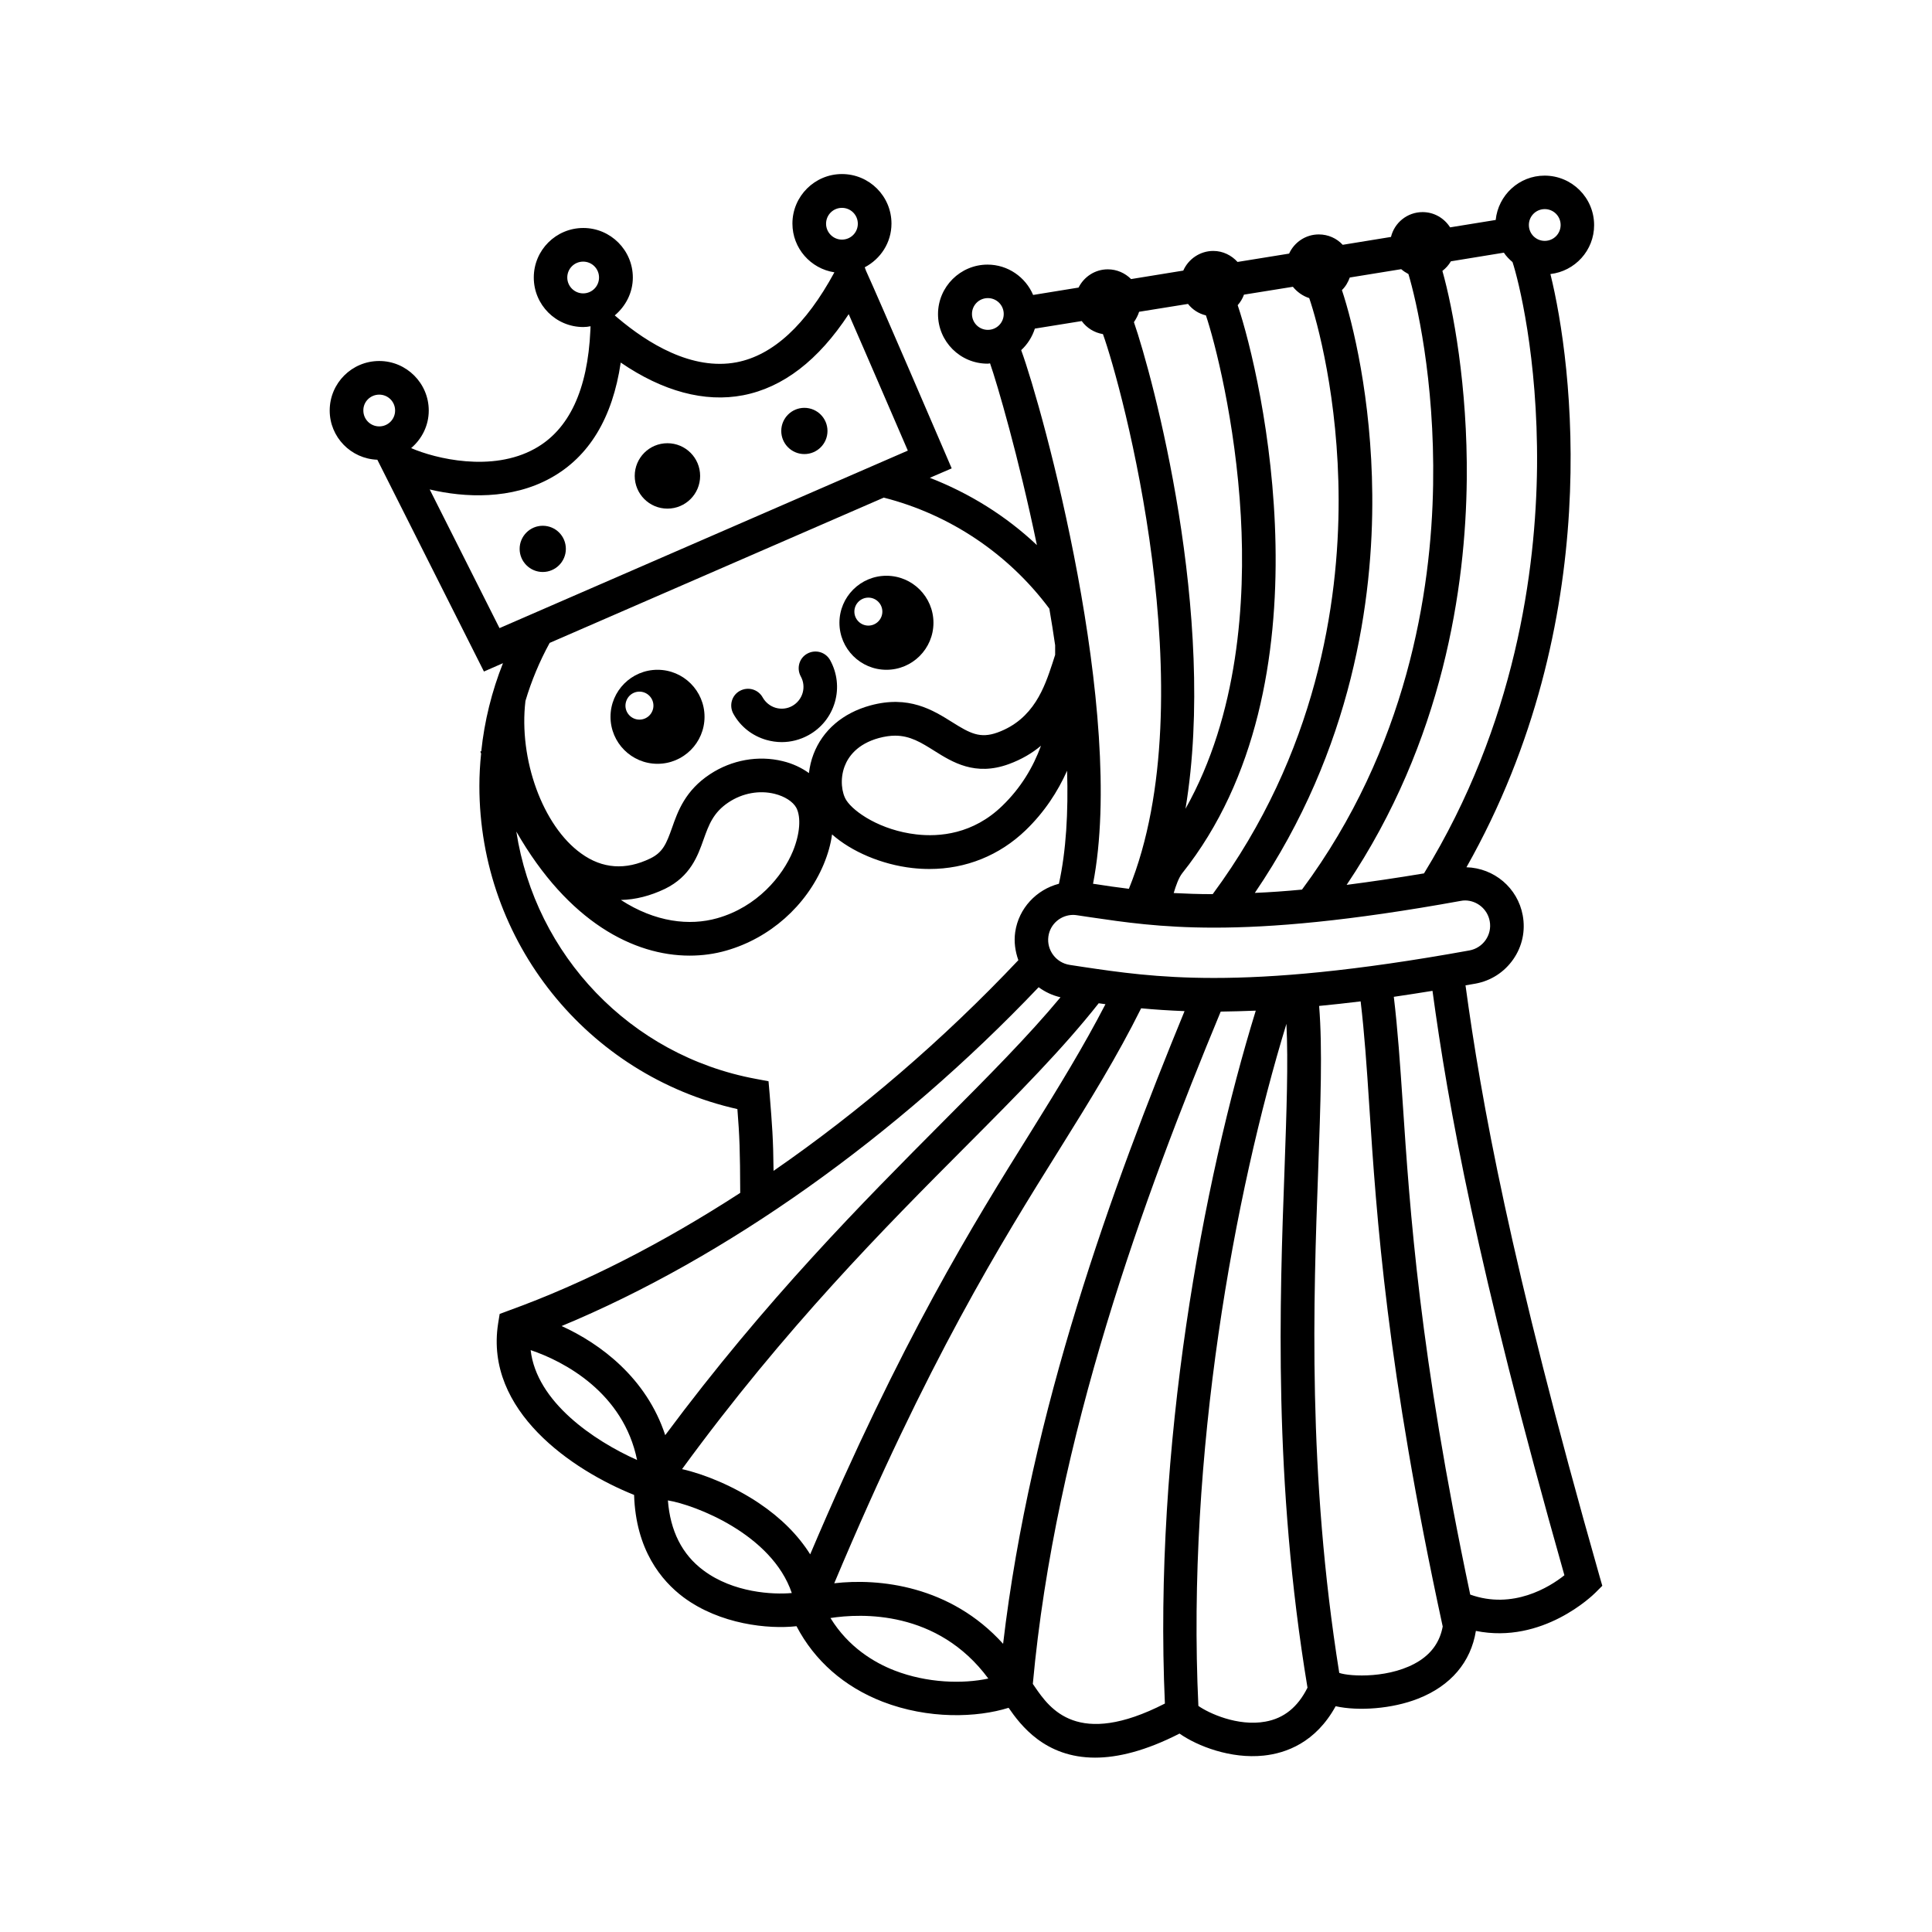 <?xml version="1.0" encoding="utf-8"?>
<!-- Generator: Adobe Illustrator 27.6.1, SVG Export Plug-In . SVG Version: 6.00 Build 0)  -->
<svg version="1.1" id="Слой_1" xmlns="http://www.w3.org/2000/svg" xmlns:xlink="http://www.w3.org/1999/xlink" x="0px" y="0px"
	 viewBox="0 0 122.88 122.88" style="enable-background:new 0 0 122.88 122.88;" xml:space="preserve">
<g>
	<path d="M42.45,28.19c-1.15,0-2.08,0.93-2.08,2.08c0,1.15,0.93,2.08,2.08,2.08c1.15,0,2.08-0.93,2.08-2.08
		C44.53,29.12,43.6,28.19,42.45,28.19z"/>
	<circle cx="51.16" cy="27.41" r="1.47"/>
	<path d="M34.52,33.44c-0.81,0-1.47,0.66-1.47,1.47c0,0.81,0.66,1.47,1.47,1.47c0.81,0,1.47-0.66,1.47-1.47
		C35.99,34.1,35.34,33.44,34.52,33.44z"/>
	<path d="M48.74,47.06c0.32,0.09,0.65,0.14,0.98,0.14c0.59,0,1.17-0.15,1.7-0.44c0.82-0.45,1.42-1.2,1.68-2.1
		c0.26-0.9,0.15-1.85-0.3-2.67c-0.29-0.52-0.93-0.7-1.45-0.42c-0.52,0.28-0.7,0.93-0.42,1.45c0.18,0.32,0.22,0.7,0.12,1.05
		c-0.1,0.35-0.34,0.65-0.66,0.83c-0.32,0.18-0.7,0.22-1.05,0.12c-0.35-0.1-0.65-0.34-0.83-0.66c-0.29-0.52-0.93-0.7-1.45-0.42
		c-0.52,0.28-0.7,0.93-0.42,1.45C47.09,46.21,47.84,46.8,48.74,47.06z"/>
	<path d="M56.38,42.6c1.65,0,2.99-1.34,2.99-2.99c0-1.65-1.34-2.99-2.99-2.99c-1.65,0-2.99,1.34-2.99,2.99
		C53.39,41.26,54.73,42.6,56.38,42.6z M55.23,38.01c0.49,0,0.89,0.4,0.89,0.89s-0.4,0.89-0.89,0.89c-0.49,0-0.89-0.4-0.89-0.89
		S54.74,38.01,55.23,38.01z"/>
	<path d="M41.82,48.58c1.65,0,2.99-1.34,2.99-2.99c0-1.65-1.34-2.99-2.99-2.99c-1.65,0-2.99,1.34-2.99,2.99
		C38.83,47.24,40.17,48.58,41.82,48.58z M40.67,43.99c0.49,0,0.89,0.4,0.89,0.89c0,0.49-0.4,0.89-0.89,0.89
		c-0.49,0-0.89-0.4-0.89-0.89C39.79,44.38,40.18,43.99,40.67,43.99z"/>
	<path d="M101.74,100.27c-5.73-20.13-7.54-30.34-8.53-37.6c0.21-0.04,0.42-0.07,0.64-0.11c0.98-0.18,1.83-0.73,2.4-1.55
		c0.57-0.82,0.78-1.81,0.6-2.79c-0.32-1.75-1.82-3.01-3.58-3.06c8.87-15.69,6.75-32.04,5.34-37.73c1.56-0.18,2.78-1.5,2.78-3.11
		c0-1.74-1.41-3.15-3.15-3.15c-1.62,0-2.95,1.24-3.11,2.82l-2.9,0.47c-0.37-0.58-1.01-0.97-1.75-0.97c-0.97,0-1.79,0.67-2.01,1.58
		l-3.07,0.5c-0.38-0.41-0.92-0.66-1.52-0.66c-0.84,0-1.56,0.5-1.89,1.22l-3.28,0.53c-0.38-0.42-0.93-0.7-1.54-0.7
		c-0.85,0-1.59,0.52-1.91,1.25l-3.32,0.54c-0.38-0.38-0.9-0.62-1.48-0.62c-0.82,0-1.52,0.48-1.86,1.16l-2.89,0.47
		c-0.48-1.13-1.6-1.93-2.9-1.93c-1.73,0-3.15,1.41-3.15,3.15c0,1.74,1.41,3.15,3.15,3.15c0.05,0,0.1-0.01,0.16-0.02
		c0.46,1.32,1.81,5.93,2.98,11.56c-1.97-1.86-4.29-3.3-6.81-4.28l1.39-0.6l-0.42-0.98c-0.17-0.39-4.16-9.69-5.03-11.59L55,17
		c1.01-0.53,1.7-1.57,1.7-2.78c0-1.74-1.41-3.15-3.15-3.15c-1.73,0-3.15,1.41-3.15,3.15c0,1.57,1.16,2.87,2.67,3.1
		c-1.81,3.34-3.9,5.27-6.21,5.72c-2.86,0.55-5.69-1.23-7.56-2.81l-0.2-0.17c0.69-0.58,1.15-1.44,1.15-2.41
		c0-1.73-1.41-3.15-3.15-3.15s-3.15,1.41-3.15,3.15c0,1.74,1.41,3.15,3.15,3.15c0.16,0,0.31-0.02,0.46-0.05l-0.01,0.25
		c-0.17,3.8-1.36,6.34-3.54,7.54c-2.72,1.51-6.32,0.63-7.86-0.04c0.68-0.58,1.12-1.43,1.12-2.39c0-1.73-1.41-3.15-3.15-3.15
		c-1.74,0-3.15,1.41-3.15,3.15c0,1.69,1.35,3.07,3.03,3.13l6.78,13.47l1.21-0.53c-0.71,1.79-1.18,3.68-1.38,5.6l-0.06,0.02
		c0.02,0.04,0.03,0.08,0.05,0.13c-0.07,0.68-0.11,1.37-0.11,2.06c0,9.89,6.85,18.4,16.41,20.55c0.14,1.74,0.17,2.64,0.18,5.33
		c-4.89,3.17-9.87,5.73-14.71,7.48l-0.59,0.22l-0.1,0.62c-0.86,5.55,4.73,9.32,8.65,10.89c0.11,3.5,1.74,5.46,3.14,6.51
		c2.33,1.73,5.41,2.04,7.19,1.84c1.15,2.2,3.03,3.85,5.47,4.8c2.92,1.13,6.01,1.02,8.02,0.39c0.76,1.1,2.31,3.17,5.5,3.17
		c1.43,0,3.2-0.42,5.37-1.53c1.14,0.8,3.26,1.62,5.35,1.4c1.43-0.15,3.31-0.83,4.58-3.14c1.44,0.32,3.59,0.17,5.24-0.48
		c2.09-0.82,3.36-2.33,3.68-4.31c4.25,0.86,7.45-2.28,7.6-2.43l0.44-0.44L101.74,100.27z M36.08,17.65c0-0.56,0.45-1.01,1.01-1.01
		c0.56,0,1.01,0.45,1.01,1.01c0,0.56-0.45,1.01-1.01,1.01C36.54,18.66,36.08,18.21,36.08,17.65z M94.75,58.59
		c0.16,0.87-0.42,1.7-1.29,1.86c-7.34,1.33-12.42,1.75-16.25,1.75c-3.6,0-6.09-0.37-8.32-0.7l-0.85-0.13
		c-0.87-0.13-1.48-0.94-1.36-1.81c0.11-0.8,0.8-1.37,1.58-1.37c0.08,0,0.15,0.01,0.23,0.02l0.87,0.13c2.11,0.31,4.46,0.66,7.87,0.66
		c3.67,0,8.56-0.41,15.67-1.7c0.1-0.02,0.19-0.03,0.29-0.03C93.94,57.28,94.61,57.82,94.75,58.59z M53.06,100.7
		c5.96-14.19,10.59-21.62,14.35-27.64c1.94-3.11,3.63-5.84,5.17-8.93c0.84,0.08,1.76,0.14,2.76,0.18
		c-4.59,11.17-9.8,25.43-11.54,40.24C60.44,100.83,55.89,100.37,53.06,100.7z M66.06,62.79c0.41,0.3,0.87,0.52,1.39,0.64
		c-2.06,2.48-4.62,5.05-7.51,7.95c-5.03,5.06-11.2,11.25-17.63,19.9c-1.19-3.63-4.12-5.82-6.59-6.94
		C46.13,80.02,56.99,72.32,66.06,62.79z M61.45,72.89c3.31-3.32,6.17-6.21,8.43-9.08c0.14,0.02,0.28,0.04,0.43,0.06
		c-1.41,2.72-2.95,5.23-4.71,8.06c-3.71,5.94-8.26,13.25-14.07,26.93c-0.76-1.21-1.85-2.31-3.25-3.25c-1.62-1.09-3.48-1.85-4.9-2.17
		C49.95,84.44,56.3,78.06,61.45,72.89z M72.45,19.83l3.11-0.5c0.28,0.36,0.68,0.62,1.14,0.73c0.55,1.63,1.88,6.73,2.22,12.77
		c0.3,5.37-0.15,12.62-3.52,18.61c2.04-12.29-2.1-27.54-3.28-30.95C72.26,20.28,72.38,20.06,72.45,19.83z M89.12,17.12
		c0.14,0.12,0.29,0.22,0.46,0.31c0.49,1.64,1.68,6.68,1.57,13.4c-0.11,6.8-1.66,16.75-8.34,25.75c-1.04,0.1-2.04,0.17-3,0.21
		c6.23-9.16,7.53-18.74,7.47-25.33c-0.05-6.13-1.25-10.97-1.93-13.01c0.23-0.22,0.39-0.5,0.5-0.8L89.12,17.12z M83.27,18.96
		c0.5,1.45,1.86,6.38,1.87,12.84c0.01,6.5-1.38,16.1-8.01,25.07c-0.9,0-1.72-0.03-2.48-0.07c0.15-0.5,0.32-0.98,0.55-1.27
		c9.58-12.03,5.05-31.57,3.52-36.12c0.17-0.19,0.31-0.42,0.4-0.67l3.11-0.5C82.5,18.57,82.86,18.83,83.27,18.96z M90.57,55.55
		c-1.74,0.29-3.37,0.53-4.92,0.73c6.15-9.15,7.57-18.97,7.64-25.79c0.06-5.91-0.88-10.89-1.55-13.26c0.22-0.17,0.4-0.37,0.54-0.61
		l3.37-0.55c0.15,0.23,0.34,0.42,0.55,0.6c0.37,1.11,1.62,6.03,1.56,13C97.69,36.24,96.4,46.04,90.57,55.55z M98.25,13.3
		c0.56,0,1.01,0.45,1.01,1.01c0,0.56-0.45,1.01-1.01,1.01c-0.56,0-1.01-0.45-1.01-1.01C97.24,13.75,97.69,13.3,98.25,13.3z
		 M61.82,19.97c0-0.56,0.45-1.01,1.01-1.01c0.56,0,1.01,0.45,1.01,1.01c0,0.56-0.45,1.01-1.01,1.01
		C62.27,20.98,61.82,20.53,61.82,19.97z M65.82,20.9l2.98-0.48c0.32,0.44,0.8,0.74,1.35,0.83c1.18,3.26,6.6,23.1,1.65,35.28
		c-0.74-0.09-1.44-0.19-2.13-0.3l-0.15-0.02c2.11-10.88-3.2-30.21-4.57-33.94C65.35,21.9,65.65,21.43,65.82,20.9z M52.54,14.23
		c0-0.56,0.45-1.01,1.01-1.01c0.56,0,1.01,0.45,1.01,1.01c0,0.56-0.45,1.01-1.01,1.01C52.99,15.24,52.54,14.78,52.54,14.23z
		 M24.12,25.1c0.56,0,1.01,0.45,1.01,1.01c0,0.56-0.45,1.01-1.01,1.01c-0.56,0-1.01-0.45-1.01-1.01
		C23.1,25.55,23.56,25.1,24.12,25.1z M27.33,31.13c2.23,0.53,5.2,0.66,7.7-0.73c2.44-1.35,3.93-3.82,4.45-7.34
		c2.67,1.83,5.34,2.55,7.78,2.08c2.54-0.49,4.79-2.22,6.72-5.16c1.14,2.6,2.94,6.79,3.76,8.68L31.77,39.95L27.33,31.13z
		 M56.21,31.65c4.2,1.07,7.93,3.57,10.53,7.06c0.13,0.77,0.26,1.55,0.37,2.33c0,0.2,0,0.41,0,0.61C67.06,41.82,67,42,66.94,42.18
		c-0.5,1.51-1.18,3.57-3.5,4.41c-1.11,0.4-1.75,0.05-2.88-0.66c-1.23-0.77-2.76-1.73-5.21-1.06c-1.75,0.48-3.03,1.58-3.61,3.1
		c-0.15,0.39-0.24,0.79-0.29,1.2c-0.47-0.34-1.04-0.61-1.67-0.76c-1.55-0.38-3.24-0.08-4.62,0.83c-1.58,1.04-2.05,2.36-2.42,3.42
		c-0.36,1.01-0.58,1.55-1.38,1.94c-1.57,0.76-3.05,0.66-4.4-0.32c-2.44-1.75-3.98-5.99-3.54-9.7c0.38-1.28,0.9-2.52,1.54-3.69
		L56.21,31.65z M66.21,47.43c-0.5,1.37-1.28,2.68-2.46,3.82c-1.86,1.81-4.01,1.99-5.47,1.82c-2.27-0.26-3.97-1.42-4.45-2.17
		c-0.29-0.45-0.42-1.34-0.11-2.16c0.23-0.61,0.8-1.42,2.18-1.8c0.38-0.1,0.72-0.15,1.03-0.15c0.96,0,1.66,0.44,2.49,0.96
		c1.16,0.73,2.6,1.63,4.74,0.85C64.98,48.3,65.65,47.9,66.21,47.43z M50.43,54.14c-0.66,1.59-2.27,3.54-4.81,4.26
		c-1.76,0.5-3.94,0.26-6.13-1.16c0.93-0.02,1.87-0.26,2.81-0.71c1.61-0.79,2.08-2.09,2.45-3.14c0.33-0.92,0.61-1.71,1.59-2.36
		c0.89-0.59,1.96-0.78,2.93-0.54c0.64,0.16,1.16,0.49,1.38,0.89C50.96,51.98,50.88,53.04,50.43,54.14z M48.95,69.58l-0.07-0.81
		l-0.8-0.15c-8-1.48-14.03-7.88-15.24-15.73c3.31,5.77,7.49,7.89,11.02,7.89c0.82,0,1.6-0.11,2.33-0.32
		c2.77-0.79,5.09-2.84,6.2-5.49c0.27-0.65,0.45-1.29,0.53-1.9c1.23,1.09,3.15,1.92,5.12,2.14c0.36,0.04,0.72,0.06,1.08,0.06
		c2.31,0,4.45-0.86,6.12-2.47c1.19-1.15,2.03-2.44,2.63-3.78c0.08,2.64-0.06,5.1-0.52,7.19c-1.43,0.37-2.56,1.56-2.78,3.07
		c-0.09,0.62,0,1.23,0.2,1.79c-4.79,5.07-10.1,9.62-15.57,13.4C49.18,72.42,49.11,71.57,48.95,69.58z M33.75,85.87
		c2.14,0.72,5.9,2.71,6.77,6.99C37.77,91.63,34.13,89.17,33.75,85.87z M44.74,99.88c-1.36-1.01-2.11-2.51-2.26-4.45
		c1.71,0.28,6.61,2.14,7.88,5.89C49.18,101.43,46.65,101.31,44.74,99.88z M56.9,106.25c-1.29-0.5-2.94-1.48-4.08-3.34
		c1.95-0.3,6.81-0.52,10.04,3.85C61.23,107.11,58.97,107.05,56.9,106.25z M65.82,107.29c-0.05-0.07-0.09-0.13-0.13-0.19
		c1.44-15.71,7.09-31.04,11.95-42.76c0.72-0.01,1.46-0.03,2.23-0.06c-3.36,10.89-6.51,27.76-5.78,44.07
		C68.53,111.2,66.77,108.67,65.82,107.29z M80.48,109.5c-1.76,0.32-3.61-0.54-4.26-1c-0.76-16.01,2.3-32.6,5.6-43.38
		c0.12,2.45,0.01,5.53-0.12,9.22c-0.31,8.41-0.72,19.85,1.46,33C82.54,108.58,81.66,109.29,80.48,109.5z M90.3,105.62
		c-1.79,1.16-4.45,1.02-5.12,0.78c-2.03-12.69-1.64-23.78-1.34-31.98c0.15-4.25,0.28-7.72,0.06-10.44c0.86-0.08,1.73-0.18,2.64-0.29
		c0.24,2.01,0.39,4.17,0.55,6.65c0.46,7.04,1.1,16.66,4.67,33.11C91.59,104.37,91.11,105.09,90.3,105.62z M93.51,101.42
		c-3.24-15.33-3.84-24.48-4.29-31.22c-0.17-2.52-0.32-4.72-0.57-6.8c0.8-0.12,1.62-0.24,2.46-0.38c0.99,7.26,2.79,17.41,8.39,37.17
		C98.55,100.95,96.22,102.39,93.51,101.42z"/>
</g>
</svg>
